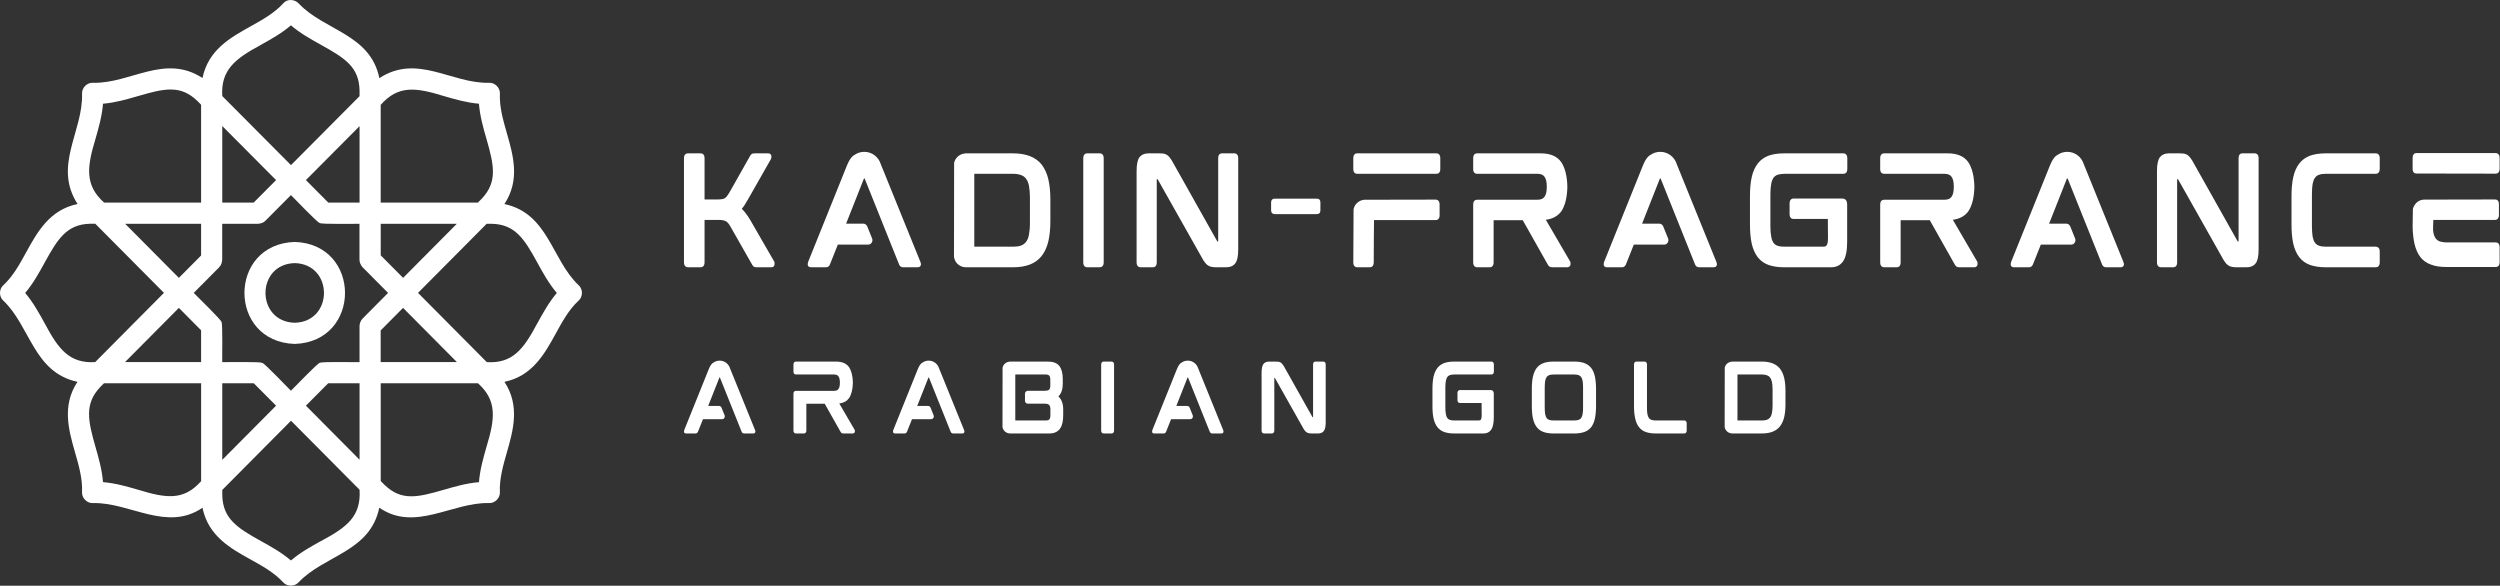 <svg xmlns="http://www.w3.org/2000/svg" width="6125" height="1435" viewBox="0 0 6125 1435" fill="none"><rect x="0" y="0" width="6125" height="1435" fill="#333333" stroke="none"/><path d="M1837.79 538.442L1896.31 639.931C1897.67 641.623 1898 644.329 1897.67 647.712C1897.33 652.11 1894.62 654.816 1889.88 654.816H1853.35C1849.97 654.816 1847.6 654.14 1846.24 652.786C1844.89 651.772 1843.54 650.08 1842.52 648.05L1789.75 555.357C1786.03 548.591 1782.31 544.193 1778.58 542.163C1774.53 539.795 1768.44 538.78 1760.32 538.78H1726.15V642.976C1726.15 653.463 1719.38 654.816 1716.68 654.816H1685.55C1682.85 654.816 1675.74 653.463 1675.74 642.976V387.562C1675.74 376.736 1682.85 375.721 1685.55 375.721H1716.68C1719.38 375.721 1726.15 376.736 1726.15 387.562V488.712H1757.27C1761.67 488.712 1765.39 488.374 1768.1 488.036C1770.8 487.698 1773.17 487.021 1775.2 486.006C1776.89 484.991 1778.92 483.3 1780.61 481.27C1782.31 478.902 1784.34 476.195 1786.37 472.812L1837.45 382.487C1838.46 380.119 1839.82 378.766 1841.17 377.751C1842.52 376.398 1844.89 375.721 1848.61 375.721H1882.1C1886.16 375.721 1888.87 377.751 1889.88 381.472C1890.22 384.517 1889.88 387.223 1888.87 389.591L1833.05 487.698L1823.92 502.921L1817.49 511.717C1824.26 518.144 1831.02 527.278 1837.79 538.442ZM2159.92 407.183L2254.98 641.623C2256.34 644.667 2256.67 647.712 2256 649.742C2255.32 651.433 2253.97 654.816 2248.56 654.816H2212.36C2207.62 654.816 2204.24 652.11 2202.55 647.374L2118.65 437.968L2118.31 437.291H2116.96C2116.96 437.291 2116.62 437.63 2116.28 438.306L2072.98 547.914H2114.93C2119.33 547.914 2123.05 550.621 2124.74 554.68L2136.92 584.789C2137.93 588.172 2137.59 591.893 2135.56 594.599C2133.87 597.644 2130.49 599.336 2126.77 599.336H2052.68L2033.4 647.712C2031.71 652.11 2028.32 654.816 2023.93 654.816H1986.71C1981.3 654.816 1979.61 651.772 1979.27 649.742C1978.59 647.712 1978.93 644.667 1979.95 641.623L2074.33 407.183C2079.07 395.004 2084.14 386.885 2089.22 382.487C2090.57 381.472 2092.26 380.119 2094.29 379.104C2101.06 374.368 2109.18 372 2117.63 372C2136.24 372 2152.48 384.517 2157.89 402.108L2159.92 407.183ZM2568.32 438.644C2571.71 452.853 2573.4 469.768 2573.4 488.712V541.825C2573.4 560.77 2571.71 577.685 2568.32 591.893C2564.94 606.101 2559.19 617.942 2552.08 627.076C2544.64 636.548 2534.83 643.652 2523.33 648.05C2512.16 652.448 2498.29 654.816 2482.39 654.816H2366.7C2356.21 654.816 2346.4 649.403 2340.99 640.269C2339.3 637.225 2337.94 633.504 2337.27 629.782L2337.6 398.725C2338.28 396.019 2339.63 392.974 2340.99 390.268C2346.06 382.149 2354.52 376.736 2364.33 376.06V375.721H2482.39C2498.29 375.721 2511.83 378.089 2523.33 382.487C2534.83 386.885 2544.64 393.989 2552.08 403.123C2559.19 412.596 2564.94 424.436 2568.32 438.644ZM2387 602.719C2387 604.072 2387.33 604.41 2387.33 604.41H2481.38C2489.16 604.41 2495.93 603.733 2501.34 601.704C2506.75 599.674 2510.81 596.629 2513.86 592.57C2517.24 588.172 2519.61 582.421 2520.96 574.978C2522.31 567.536 2523.33 558.063 2523.33 546.9V483.638C2523.33 472.474 2522.31 463.002 2520.96 455.221C2519.61 448.117 2517.24 442.366 2513.86 437.968C2510.81 433.57 2506.75 430.864 2501.34 428.834C2495.93 426.804 2489.16 425.789 2481.38 425.789H2387.67C2387.33 425.789 2387 426.466 2387 427.819V602.719ZM2694.58 375.721C2697.29 375.721 2704.06 377.074 2704.06 387.562V642.976C2704.06 653.463 2697.29 654.816 2694.58 654.816H2663.46C2660.75 654.816 2653.99 653.463 2653.99 642.976V387.562C2653.99 377.074 2660.75 375.721 2663.46 375.721H2694.58ZM3024.16 375.721C3026.87 375.721 3033.63 376.736 3033.63 387.562V611.176C3033.63 627.752 3031.26 638.916 3026.53 645.006C3021.79 651.433 3014.35 654.816 3004.54 654.816H2979.84C2975.11 654.816 2971.39 654.478 2968.34 653.801C2964.96 653.125 2961.91 652.11 2959.21 650.08C2956.5 648.389 2954.13 646.02 2951.76 642.638C2949.4 639.593 2946.69 635.533 2943.98 630.121L2836.74 439.998C2836.07 438.983 2835.73 438.983 2835.73 438.983H2834.04V642.976C2834.04 653.463 2827.61 654.816 2824.57 654.816H2794.46C2791.41 654.816 2784.65 653.463 2784.65 642.976V419.362C2784.65 402.785 2787.01 391.621 2791.75 385.194C2796.49 379.104 2803.93 375.721 2813.74 375.721H2839.11C2843.51 375.721 2847.57 376.06 2850.95 376.398C2854.67 377.074 2857.72 378.428 2860.42 380.457C2862.79 382.149 2865.16 384.855 2867.53 388.238C2869.9 391.283 2872.27 395.342 2874.97 400.417L2981.87 590.54C2982.21 591.555 2982.55 591.555 2982.89 591.555H2984.58V387.562C2984.58 376.736 2991.01 375.721 2994.05 375.721H3024.16ZM3122.68 524.572C3117.61 524.572 3114.22 521.189 3114.22 515.438V495.817C3114.22 490.066 3117.61 486.683 3122.68 486.683H3226.54C3231.95 486.683 3235 490.066 3235 495.817V515.438C3235 521.189 3231.95 524.572 3226.54 524.572H3122.68ZM3517.55 489.051C3520.26 489.051 3527.02 490.404 3527.02 500.891V527.617C3527.02 538.104 3520.26 539.119 3517.55 539.119H3366.33C3365.99 539.119 3365.65 642.976 3365.65 642.976C3365.65 653.463 3358.89 654.816 3356.18 654.816H3325.06C3322.35 654.816 3315.59 653.463 3315.59 642.976L3316.26 512.393C3316.94 509.349 3318.29 506.304 3319.65 503.598C3324.72 495.478 3333.18 490.066 3342.99 489.389L3517.55 489.051ZM3519.24 375.721C3521.95 375.721 3528.71 376.736 3528.71 387.562V414.287C3528.71 424.774 3521.95 425.789 3519.24 425.789H3324.72C3322.01 425.789 3315.59 424.436 3315.59 413.949V387.9C3315.59 377.074 3322.01 375.721 3324.72 375.721H3519.24ZM3846.45 639.931C3847.8 641.961 3848.14 644.667 3847.8 648.05C3847.13 652.11 3844.08 654.816 3840.02 654.816H3802.81C3799.77 654.816 3797.4 654.14 3795.71 652.786C3794.35 651.772 3793.34 650.08 3791.98 648.05L3730.75 539.457H3659.37V642.976C3659.37 653.463 3652.94 654.816 3649.9 654.816H3619.11C3616.07 654.816 3609.3 653.463 3609.3 642.976V500.891C3609.3 490.404 3616.07 489.389 3619.11 489.389H3766.27C3775.07 489.389 3780.82 487.021 3784.2 481.947C3787.92 476.872 3789.62 468.753 3789.62 457.589C3789.62 446.425 3787.92 438.306 3784.2 433.232C3780.82 428.157 3775.07 425.789 3766.27 425.789H3619.11C3616.07 425.789 3609.3 424.774 3609.3 414.287V387.562C3609.3 376.736 3616.07 375.721 3619.11 375.721H3775.07C3798.07 375.721 3814.99 382.826 3825.14 397.372C3834.27 411.242 3839.35 430.864 3840.02 456.574V458.604C3839.35 484.653 3834.27 504.274 3825.14 517.806C3816.68 529.308 3803.82 536.412 3787.25 538.442L3846.45 639.931ZM4110.06 407.183L4205.12 641.623C4206.47 644.667 4206.81 647.712 4206.14 649.742C4205.46 651.433 4204.11 654.816 4198.69 654.816H4162.5C4157.76 654.816 4154.38 652.11 4152.68 647.374L4068.79 437.968L4068.45 437.291H4067.1C4067.1 437.291 4066.76 437.63 4066.42 438.306L4023.12 547.914H4065.07C4069.46 547.914 4073.19 550.621 4074.88 554.68L4087.06 584.789C4088.07 588.172 4087.73 591.893 4085.7 594.599C4084.01 597.644 4080.63 599.336 4076.91 599.336H4002.82L3983.54 647.712C3981.84 652.11 3978.46 654.816 3974.06 654.816H3936.85C3931.44 654.816 3929.75 651.772 3929.41 649.742C3928.73 647.712 3929.07 644.667 3930.09 641.623L4024.47 407.183C4029.21 395.004 4034.28 386.885 4039.36 382.487C4040.71 381.472 4042.4 380.119 4044.43 379.104C4051.2 374.368 4059.32 372 4067.77 372C4086.38 372 4102.62 384.517 4108.03 402.108L4110.06 407.183ZM4516.43 375.721C4519.14 375.721 4525.9 377.074 4525.9 387.562V413.949C4525.9 424.774 4519.14 425.789 4516.43 425.789H4372.65C4365.55 425.789 4359.46 426.804 4355.06 428.157C4350.66 429.849 4347.62 432.217 4344.91 435.6C4342.55 439.321 4340.52 444.396 4339.5 450.485C4338.15 457.251 4337.47 465.708 4337.47 475.857V554.342C4337.47 564.491 4338.15 572.948 4339.5 579.714C4340.52 586.142 4342.55 591.216 4344.91 594.599C4347.62 598.321 4350.66 600.689 4355.06 602.042C4359.46 603.733 4365.55 604.41 4372.65 604.41H4467.38C4471.1 604.41 4473.8 603.395 4475.5 600.689C4476.85 598.659 4478.54 594.261 4478.54 583.774L4478.2 536.412H4393.97C4391.26 536.412 4384.49 535.397 4384.49 524.234V498.523C4384.49 487.698 4391.26 486.344 4393.97 486.344H4513.72C4518.12 486.344 4525.56 488.374 4525.56 501.229V591.893C4525.56 614.559 4522.18 630.459 4515.75 639.931C4508.99 649.742 4499.18 654.816 4486.66 654.816H4370.96C4356.08 654.816 4343.22 652.786 4332.74 649.065C4322.25 645.344 4313.45 638.916 4306.69 630.459C4299.92 621.663 4294.85 610.499 4291.8 597.306C4288.76 583.774 4287.4 567.536 4287.4 548.591V481.608C4287.4 463.002 4288.76 446.764 4291.8 433.57C4294.85 420.038 4299.92 409.213 4306.69 400.417C4313.11 391.96 4322.25 385.532 4332.74 381.472C4343.22 377.751 4356.08 375.721 4370.96 375.721H4516.43ZM4843.64 639.931C4844.99 641.961 4845.33 644.667 4844.99 648.05C4844.32 652.11 4841.27 654.816 4837.21 654.816H4800C4796.95 654.816 4794.59 654.14 4792.89 652.786C4791.54 651.772 4790.53 650.08 4789.17 648.05L4727.94 539.457H4656.56V642.976C4656.56 653.463 4650.13 654.816 4647.09 654.816H4616.3C4613.26 654.816 4606.49 653.463 4606.49 642.976V500.891C4606.49 490.404 4613.26 489.389 4616.3 489.389H4763.46C4772.26 489.389 4778.01 487.021 4781.39 481.947C4785.11 476.872 4786.81 468.753 4786.81 457.589C4786.81 446.425 4785.11 438.306 4781.39 433.232C4778.01 428.157 4772.26 425.789 4763.46 425.789H4616.3C4613.26 425.789 4606.49 424.774 4606.49 414.287V387.562C4606.49 376.736 4613.26 375.721 4616.3 375.721H4772.26C4795.26 375.721 4812.18 382.826 4822.33 397.372C4831.46 411.242 4836.54 430.864 4837.21 456.574V458.604C4836.54 484.653 4831.46 504.274 4822.33 517.806C4813.87 529.308 4801.01 536.412 4784.44 538.442L4843.64 639.931ZM5107.25 407.183L5202.31 641.623C5203.66 644.667 5204 647.712 5203.33 649.742C5202.65 651.433 5201.3 654.816 5195.88 654.816H5159.69C5154.95 654.816 5151.57 652.11 5149.87 647.374L5065.98 437.968L5065.64 437.291H5064.29C5064.29 437.291 5063.95 437.63 5063.61 438.306L5020.31 547.914H5062.26C5066.65 547.914 5070.37 550.621 5072.07 554.68L5084.24 584.789C5085.26 588.172 5084.92 591.893 5082.89 594.599C5081.2 597.644 5077.82 599.336 5074.1 599.336H5000.01L4980.73 647.712C4979.03 652.11 4975.65 654.816 4971.25 654.816H4934.04C4928.63 654.816 4926.94 651.772 4926.6 649.742C4925.92 647.712 4926.26 644.667 4927.28 641.623L5021.66 407.183C5026.4 395.004 5031.47 386.885 5036.55 382.487C5037.9 381.472 5039.59 380.119 5041.62 379.104C5048.39 374.368 5056.5 372 5064.96 372C5083.57 372 5099.81 384.517 5105.22 402.108L5107.25 407.183ZM5524.11 375.721C5526.81 375.721 5533.58 376.736 5533.58 387.562V611.176C5533.58 627.752 5531.21 638.916 5526.47 645.006C5521.74 651.433 5514.3 654.816 5504.49 654.816H5479.79C5475.05 654.816 5471.33 654.478 5468.29 653.801C5464.9 653.125 5461.86 652.11 5459.15 650.08C5456.45 648.389 5454.08 646.02 5451.71 642.638C5449.34 639.593 5446.64 635.533 5443.93 630.121L5336.69 439.998C5336.01 438.983 5335.68 438.983 5335.68 438.983H5333.98V642.976C5333.98 653.463 5327.56 654.816 5324.51 654.816H5294.4C5291.36 654.816 5284.59 653.463 5284.59 642.976V419.362C5284.59 402.785 5286.96 391.621 5291.7 385.194C5296.43 379.104 5303.88 375.721 5313.69 375.721H5339.06C5343.46 375.721 5347.52 376.06 5350.9 376.398C5354.62 377.074 5357.66 378.428 5360.37 380.457C5362.74 382.149 5365.11 384.855 5367.48 388.238C5369.84 391.283 5372.21 395.342 5374.92 400.417L5481.82 590.54C5482.16 591.555 5482.5 591.555 5482.83 591.555H5484.53V387.562C5484.53 376.736 5490.95 375.721 5494 375.721H5524.11ZM5820.87 375.721C5823.58 375.721 5830.34 377.074 5830.34 387.562V413.611C5830.34 424.436 5823.58 425.789 5820.87 425.789H5699.42C5692.32 425.789 5686.23 426.466 5681.83 428.157C5677.43 429.51 5674.39 431.879 5671.68 435.6C5668.97 439.321 5667.28 444.057 5665.93 450.485C5664.91 456.913 5664.24 465.37 5664.24 475.519V554.342C5664.24 564.491 5664.91 572.948 5665.93 579.714C5667.28 586.142 5668.97 591.216 5671.68 594.599C5674.39 598.321 5677.43 600.689 5681.83 602.042C5686.23 603.733 5692.32 604.41 5699.42 604.41H5820.87C5823.58 604.41 5830.34 605.763 5830.34 616.25V642.976C5830.34 653.463 5823.58 654.816 5820.87 654.816H5697.73C5682.84 654.816 5669.99 652.786 5659.5 649.065C5649.01 645.344 5640.22 638.916 5633.45 630.459C5626.69 621.663 5621.61 610.499 5618.57 597.306C5615.52 583.774 5614.17 567.536 5614.17 548.591V481.608C5614.17 463.002 5615.52 446.764 5618.57 433.57C5621.61 420.038 5626.69 408.874 5633.45 400.417C5639.88 391.96 5648.68 385.532 5659.5 381.472C5669.99 377.751 5682.84 375.721 5697.73 375.721H5820.87ZM6114.25 593.923C6117.29 593.923 6124.06 594.938 6124.06 605.425V642.638C6124.06 653.125 6117.29 654.14 6114.25 654.14H5994.15C5979.27 654.14 5966.75 652.448 5956.26 648.389C5945.44 644.667 5936.64 638.578 5929.88 629.782C5923.45 621.325 5918.38 610.161 5915.33 596.629C5912.96 585.465 5911.27 571.933 5910.93 556.034V554.342L5911.61 511.717C5912.29 508.672 5913.64 505.966 5915.33 503.259C5920.07 494.802 5928.52 489.727 5938.33 489.051L6112.9 488.712C6115.6 488.712 6122.37 489.727 6122.37 500.215V526.94C6122.37 537.427 6115.6 538.78 6112.9 538.78H5961.68C5961.34 538.78 5961 563.138 5961 563.138L5961.68 568.889C5962.69 575.316 5964.72 580.391 5967.43 584.112C5970.13 587.495 5973.18 589.863 5977.58 591.555C5982.31 592.908 5988.06 593.923 5995.17 593.923H6114.25ZM6114.59 375.045C6117.29 375.045 6124.06 376.398 6124.06 386.885V413.611C6124.06 424.098 6117.29 425.451 6114.59 425.451L5920.07 425.113C5917.36 425.113 5910.93 424.098 5910.93 413.611V387.223C5910.93 376.398 5917.36 375.045 5920.07 375.045H6114.59Z" fill="white"></path><path d="M1789.93 905.751L1849.9 1053.65C1850.75 1055.57 1850.97 1057.49 1850.54 1058.77C1850.11 1059.84 1849.26 1061.97 1845.85 1061.97H1823.01C1820.02 1061.97 1817.89 1060.27 1816.82 1057.28L1763.89 925.172L1763.68 924.745H1762.83C1762.83 924.745 1762.61 924.959 1762.4 925.386L1735.08 994.533H1761.55C1764.32 994.533 1766.67 996.241 1767.73 998.802L1775.42 1017.8C1776.06 1019.93 1775.84 1022.28 1774.56 1023.99C1773.5 1025.91 1771.36 1026.97 1769.02 1026.97H1722.28L1710.11 1057.49C1709.04 1060.27 1706.91 1061.97 1704.14 1061.97H1680.66C1677.25 1061.97 1676.18 1060.05 1675.96 1058.77C1675.54 1057.49 1675.75 1055.57 1676.39 1053.65L1735.94 905.751C1738.92 898.068 1742.12 892.946 1745.33 890.172C1746.18 889.531 1747.25 888.678 1748.53 888.037C1752.8 885.05 1757.92 883.556 1763.25 883.556C1774.99 883.556 1785.24 891.452 1788.65 902.55L1789.93 905.751ZM2093.58 1052.58C2094.44 1053.86 2094.65 1055.57 2094.44 1057.71C2094.01 1060.27 2092.09 1061.97 2089.53 1061.97H2066.05C2064.13 1061.97 2062.64 1061.55 2061.57 1060.69C2060.72 1060.05 2060.08 1058.99 2059.22 1057.71L2020.59 989.198H1975.56V1054.5C1975.56 1061.12 1971.51 1061.97 1969.59 1061.97H1950.17C1948.24 1061.97 1943.98 1061.12 1943.98 1054.5V964.868C1943.98 958.252 1948.24 957.612 1950.17 957.612H2043C2048.55 957.612 2052.18 956.118 2054.31 952.917C2056.66 949.715 2057.73 944.593 2057.73 937.551C2057.73 930.508 2056.66 925.386 2054.31 922.184C2052.18 918.983 2048.55 917.489 2043 917.489H1950.17C1948.24 917.489 1943.98 916.849 1943.98 910.233V893.373C1943.98 886.544 1948.24 885.903 1950.17 885.903H2048.55C2063.06 885.903 2073.73 890.385 2080.14 899.562C2085.9 908.312 2089.1 920.691 2089.53 936.91V938.191C2089.1 954.624 2085.9 967.002 2080.14 975.539C2074.8 982.795 2066.69 987.277 2056.23 988.558L2093.58 1052.58ZM2302.05 905.751L2362.02 1053.65C2362.87 1055.57 2363.09 1057.49 2362.66 1058.77C2362.23 1059.84 2361.38 1061.97 2357.97 1061.97H2335.13C2332.14 1061.97 2330.01 1060.27 2328.94 1057.28L2276.01 925.172L2275.8 924.745H2274.95C2274.95 924.745 2274.73 924.959 2274.52 925.386L2247.2 994.533H2273.67C2276.44 994.533 2278.79 996.241 2279.85 998.802L2287.54 1017.8C2288.18 1019.93 2287.96 1022.28 2286.68 1023.99C2285.62 1025.91 2283.48 1026.97 2281.13 1026.97H2234.4L2222.23 1057.49C2221.16 1060.27 2219.03 1061.97 2216.26 1061.97H2192.78C2189.36 1061.97 2188.3 1060.05 2188.08 1058.77C2187.66 1057.49 2187.87 1055.57 2188.51 1053.65L2248.05 905.751C2251.04 898.068 2254.24 892.946 2257.45 890.172C2258.3 889.531 2259.37 888.678 2260.65 888.037C2264.91 885.05 2270.04 883.556 2275.37 883.556C2287.11 883.556 2297.35 891.452 2300.77 902.55L2302.05 905.751ZM2603.78 940.325C2603.78 953.557 2600.37 964.015 2593.11 971.271C2600.79 978.314 2604.85 988.984 2604.85 1003.07V1017.37C2604.85 1023.99 2604.21 1030.17 2603.14 1035.51C2601.86 1041.06 2600.15 1045.75 2597.38 1049.6C2594.82 1053.65 2591.19 1056.64 2586.71 1058.77C2582.44 1060.91 2577.1 1061.97 2570.7 1061.97H2474.66C2468.05 1061.97 2461.86 1058.56 2458.44 1052.8C2457.38 1050.88 2456.52 1048.53 2456.1 1046.18L2456.31 900.416C2456.74 898.708 2457.59 896.788 2458.44 895.08C2461.64 889.958 2466.98 886.544 2473.17 886.117V885.903H2567.5C2580.52 885.903 2589.91 889.531 2595.46 896.788C2601.01 903.83 2603.78 914.501 2603.78 928.374V940.325ZM2487.47 1029.11C2487.47 1029.96 2487.68 1030.17 2487.68 1030.17H2561.95C2566.22 1030.17 2569.21 1029.32 2570.91 1027.4C2572.62 1025.48 2573.48 1022.06 2573.48 1017.16V1002.64C2573.48 997.948 2572.41 994.533 2570.7 992.399C2568.78 990.265 2565.15 988.984 2559.6 988.984H2518.2C2514.36 988.984 2511.16 985.997 2511.16 981.942V964.441C2511.16 960.6 2514.36 957.399 2518.2 957.399H2559.6C2565.15 957.399 2568.78 956.331 2570.49 954.411C2572.41 952.276 2573.26 949.075 2573.26 945.02V930.294C2573.26 925.813 2572.41 922.398 2570.7 920.477C2568.99 918.556 2566.01 917.489 2561.95 917.489H2487.89C2487.68 917.489 2487.47 917.916 2487.47 918.77V1029.11ZM2723.47 885.903C2725.17 885.903 2729.44 886.757 2729.44 893.373V1054.5C2729.44 1061.12 2725.17 1061.97 2723.47 1061.97H2703.83C2702.12 1061.97 2697.86 1061.12 2697.86 1054.5V893.373C2697.86 886.757 2702.12 885.903 2703.83 885.903H2723.47ZM2936.84 905.751L2996.81 1053.65C2997.67 1055.57 2997.88 1057.49 2997.45 1058.77C2997.03 1059.84 2996.17 1061.97 2992.76 1061.97H2969.92C2966.93 1061.97 2964.8 1060.27 2963.73 1057.28L2910.81 925.172L2910.59 924.745H2909.74C2909.74 924.745 2909.52 924.959 2909.31 925.386L2881.99 994.533H2908.46C2911.23 994.533 2913.58 996.241 2914.65 998.802L2922.33 1017.8C2922.97 1019.93 2922.76 1022.28 2921.48 1023.99C2920.41 1025.91 2918.27 1026.97 2915.93 1026.97H2869.19L2857.02 1057.49C2855.96 1060.27 2853.82 1061.97 2851.05 1061.97H2827.57C2824.16 1061.97 2823.09 1060.05 2822.88 1058.77C2822.45 1057.49 2822.66 1055.57 2823.3 1053.65L2882.85 905.751C2885.84 898.068 2889.04 892.946 2892.24 890.172C2893.09 889.531 2894.16 888.678 2895.44 888.037C2899.71 885.05 2904.83 883.556 2910.17 883.556C2921.9 883.556 2932.15 891.452 2935.56 902.55L2936.84 905.751ZM3241.99 885.903C3243.7 885.903 3247.96 886.544 3247.96 893.373V1034.44C3247.96 1044.9 3246.47 1051.94 3243.48 1055.78C3240.49 1059.84 3235.8 1061.97 3229.61 1061.97H3214.03C3211.04 1061.97 3208.7 1061.76 3206.77 1061.33C3204.64 1060.91 3202.72 1060.27 3201.01 1058.99C3199.3 1057.92 3197.81 1056.42 3196.32 1054.29C3194.82 1052.37 3193.12 1049.81 3191.41 1046.39L3123.75 926.453C3123.33 925.813 3123.11 925.813 3123.11 925.813H3122.05V1054.5C3122.05 1061.12 3117.99 1061.97 3116.07 1061.97H3097.08C3095.16 1061.97 3090.89 1061.12 3090.89 1054.5V913.434C3090.89 902.977 3092.38 895.934 3095.37 891.879C3098.36 888.037 3103.05 885.903 3109.24 885.903H3125.25C3128.02 885.903 3130.58 886.117 3132.72 886.33C3135.07 886.757 3136.99 887.611 3138.69 888.891C3140.19 889.958 3141.68 891.666 3143.18 893.8C3144.67 895.721 3146.16 898.282 3147.87 901.483L3215.31 1021.42C3215.52 1022.06 3215.74 1022.06 3215.95 1022.06H3217.02V893.373C3217.02 886.544 3221.07 885.903 3222.99 885.903H3241.99ZM3654.01 885.903C3655.72 885.903 3659.99 886.757 3659.99 893.373V910.02C3659.99 916.849 3655.72 917.489 3654.01 917.489H3563.31C3558.83 917.489 3554.99 918.129 3552.21 918.983C3549.44 920.05 3547.52 921.544 3545.81 923.678C3544.32 926.026 3543.04 929.227 3542.4 933.069C3541.54 937.337 3541.12 942.673 3541.12 949.075V998.588C3541.12 1004.99 3541.54 1010.33 3542.4 1014.59C3543.04 1018.65 3544.32 1021.85 3545.81 1023.99C3547.52 1026.33 3549.44 1027.83 3552.21 1028.68C3554.99 1029.75 3558.83 1030.17 3563.31 1030.17H3623.07C3625.42 1030.17 3627.12 1029.53 3628.19 1027.83C3629.04 1026.55 3630.11 1023.77 3630.11 1017.16L3629.9 987.277H3576.76C3575.05 987.277 3570.78 986.637 3570.78 979.594V963.374C3570.78 956.545 3575.05 955.691 3576.76 955.691H3652.31C3655.08 955.691 3659.78 956.972 3659.78 965.082V1022.28C3659.78 1036.58 3657.64 1046.61 3653.59 1052.58C3649.32 1058.77 3643.13 1061.97 3635.23 1061.97H3562.24C3552.85 1061.97 3544.74 1060.69 3538.13 1058.35C3531.51 1056 3525.96 1051.94 3521.7 1046.61C3517.43 1041.06 3514.23 1034.02 3512.3 1025.69C3510.38 1017.16 3509.53 1006.91 3509.53 994.96V952.703C3509.53 940.965 3510.38 930.721 3512.3 922.398C3514.23 913.861 3517.43 907.032 3521.7 901.483C3525.75 896.147 3531.51 892.092 3538.13 889.531C3544.74 887.184 3552.85 885.903 3562.24 885.903H3654.01ZM3898.34 901.483C3902.6 906.818 3905.59 913.861 3907.51 922.398C3909.22 930.721 3910.29 940.965 3910.29 952.703V994.96C3910.29 1006.91 3909.22 1017.16 3907.51 1025.48C3905.59 1034.02 3902.6 1041.06 3898.34 1046.61C3894.07 1051.94 3888.52 1056 3881.69 1058.35C3875.07 1060.69 3866.96 1061.97 3857.57 1061.97H3805.5C3796.11 1061.97 3788 1060.69 3781.6 1058.35C3774.77 1056 3769.22 1051.94 3764.95 1046.39C3760.89 1041.06 3757.69 1034.02 3755.77 1025.48C3753.85 1017.16 3753 1006.91 3753 994.96V952.703C3753 940.752 3753.85 930.721 3755.77 922.398C3757.69 913.861 3760.89 906.818 3764.95 901.483C3769.22 896.147 3774.77 892.092 3781.6 889.531C3788.21 887.184 3796.11 885.903 3805.5 885.903H3857.57C3866.96 885.903 3875.07 887.184 3881.69 889.531C3888.52 892.092 3894.07 896.147 3898.34 901.483ZM3878.49 949.075C3878.49 942.886 3878.27 937.551 3877.42 933.282C3876.78 929.227 3875.5 926.026 3873.79 923.678C3872.3 921.544 3870.17 920.05 3867.39 918.983C3864.62 918.129 3860.99 917.489 3856.51 917.489H3806.57C3802.08 917.489 3798.46 918.129 3795.68 918.983C3792.91 920.05 3790.77 921.544 3789.28 923.678C3787.57 926.026 3786.5 929.227 3785.65 933.282C3785.01 937.551 3784.58 942.886 3784.58 949.075V998.802C3784.58 1004.99 3785.01 1010.33 3785.65 1014.59C3786.5 1018.44 3787.57 1021.85 3789.28 1023.99C3790.77 1026.33 3792.91 1027.83 3795.68 1028.68C3798.46 1029.75 3802.08 1030.17 3806.57 1030.17H3856.51C3860.99 1030.17 3864.62 1029.75 3867.39 1028.68C3870.17 1027.83 3872.3 1026.33 3873.79 1023.99C3875.5 1021.85 3876.78 1018.44 3877.42 1014.59C3878.27 1010.33 3878.49 1004.99 3878.49 998.802V949.075ZM4126.44 1030.17C4128.36 1030.17 4132.41 1031.03 4132.41 1037.64V1054.5C4132.41 1061.12 4128.36 1061.97 4126.44 1061.97H4056.01C4046.62 1061.97 4038.51 1060.69 4032.11 1058.35C4025.28 1056 4019.73 1051.94 4015.46 1046.39C4011.19 1041.06 4008.2 1034.02 4006.28 1025.48C4004.36 1017.16 4003.3 1006.91 4003.3 994.96V893.373C4003.3 886.544 4007.56 885.903 4009.48 885.903H4029.12C4030.83 885.903 4035.1 886.544 4035.1 893.373V998.588C4035.1 1004.99 4035.31 1010.33 4036.16 1014.59C4036.8 1018.44 4038.08 1021.64 4039.79 1023.99C4041.28 1026.33 4043.42 1027.83 4045.98 1028.68C4048.97 1029.75 4052.6 1030.17 4057.08 1030.17H4126.44ZM4371.19 925.599C4373.32 934.563 4374.39 945.234 4374.39 957.185V990.692C4374.39 1002.64 4373.32 1013.31 4371.19 1022.28C4369.05 1031.24 4365.42 1038.71 4360.94 1044.47C4356.25 1050.45 4350.06 1054.93 4342.8 1057.71C4335.76 1060.48 4327.01 1061.97 4316.98 1061.97H4243.99C4237.37 1061.97 4231.18 1058.56 4227.77 1052.8C4226.7 1050.88 4225.85 1048.53 4225.42 1046.18L4225.64 900.416C4226.06 898.708 4226.92 896.788 4227.77 895.08C4230.97 889.958 4236.31 886.544 4242.5 886.117V885.903H4316.98C4327.01 885.903 4335.55 887.397 4342.8 890.172C4350.06 892.946 4356.25 897.428 4360.94 903.19C4365.42 909.166 4369.05 916.636 4371.19 925.599ZM4256.79 1029.11C4256.79 1029.96 4257.01 1030.17 4257.01 1030.17H4316.34C4321.25 1030.17 4325.52 1029.75 4328.93 1028.47C4332.34 1027.19 4334.91 1025.27 4336.83 1022.7C4338.96 1019.93 4340.45 1016.3 4341.31 1011.61C4342.16 1006.91 4342.8 1000.94 4342.8 993.893V953.984C4342.8 946.941 4342.16 940.965 4341.31 936.057C4340.45 931.575 4338.96 927.947 4336.83 925.172C4334.91 922.398 4332.34 920.691 4328.93 919.41C4325.52 918.129 4321.25 917.489 4316.34 917.489H4257.22C4257.01 917.489 4256.79 917.916 4256.79 918.77V1029.11Z" fill="white"></path><path d="M1417.45 698.662C1350.88 635.339 1343.75 523.083 1235.78 499.888C1274.67 441.297 1257.43 380.761 1241.87 326.582C1232.73 294.823 1223.33 262.029 1224.76 229.946C1225.73 215.234 1212.58 201.882 1197.8 202.855C1106.15 205.058 1022.02 130.782 929.471 191.448C906.98 83.014 795.048 75.497 731.858 8.552C721.942 -2.272 703.275 -3.438 693.554 8.617C672.035 32.274 642.287 48.802 613.51 64.81C564.641 91.966 510.132 122.365 496.133 191.196C403.775 130.855 319.643 205.066 228.004 202.862C213.291 201.825 200.005 215.176 201.042 229.953C203.634 322.247 129.617 406.577 190.088 499.842C121.646 513.776 91.249 568.737 64.157 618.061C48.278 647.032 31.88 676.976 8.288 698.624C-2.73 708.346 -2.795 727.012 8.288 736.735C74.786 800.057 81.98 912.18 189.773 935.459C151.145 993.92 168.384 1054.39 183.875 1108.45C193.014 1140.27 202.476 1173.2 200.985 1205.41C199.948 1220.06 213.494 1233.73 228.077 1232.5C318.232 1230.56 409.031 1303.6 496.073 1243.97C510.008 1312.87 564.71 1343.46 613.775 1370.62C642.423 1386.5 672.041 1402.96 693.495 1426.42C703.217 1437.51 721.947 1437.64 731.735 1426.49C795.122 1359.73 906.533 1352.47 929.281 1243.84C1016.2 1303.92 1107.45 1230.42 1197.61 1232.5C1212.32 1233.67 1225.67 1220.12 1224.7 1205.41C1223.28 1173.19 1232.67 1140.27 1241.81 1108.45C1257.3 1054.52 1274.48 994.181 1235.91 935.456C1304.23 921.456 1334.56 866.496 1361.59 817.237C1377.46 788.33 1393.86 758.321 1417.45 736.674C1428.47 726.952 1428.54 708.286 1417.45 698.563L1417.45 698.662ZM1087.35 235.309C1114.96 243.346 1143.21 251.577 1173.42 254.105C1175.82 284.501 1183.98 313.085 1192.02 340.89C1210.23 404.277 1219.37 445.24 1180.48 486.589L1170.7 496.441H932.697V256.949C975.279 208.729 1017.67 213.791 1087.35 235.309ZM932.701 809.481L987.469 754.325L1119.43 887.127H932.633V809.481H932.701ZM888.498 780.444C883.702 785.241 880.98 792.046 880.85 798.852V887.192C875.212 887.84 785.122 885.312 783.242 889.201C779.418 887.905 717.003 953.819 712.855 957.255C708.512 953.755 646.421 887.711 642.403 889.201C640.653 885.571 549.785 887.645 544.471 887.192C543.952 881.942 546.091 789.907 542.462 788.611C543.888 785.435 478.038 721.27 474.668 717.577L536.824 655.033C537.342 654.579 537.472 653.931 537.925 653.412C542.527 648.94 543.694 642.718 544.407 636.691V548.351H632.033C638.709 547.832 645.644 545.823 650.376 540.703L712.726 478.029C717.068 481.594 779.547 547.832 783.501 546.342C785.251 549.907 875.407 547.898 880.721 548.352V636.303C880.851 643.238 883.703 649.46 888.24 654.646L950.784 717.645L888.304 780.514L888.498 780.444ZM804.047 938.978H880.916V1126.29L749.474 993.938L804.112 938.976L804.047 938.978ZM621.733 938.978L676.371 993.939L544.541 1126.61V938.921H621.733V938.978ZM492.691 809.157V887.127H306.294L438.253 754.325L492.691 809.157ZM492.691 625.93L438.248 680.762L306.613 548.284H492.694L492.691 625.93ZM621.409 496.433H544.541V308.743L676.371 441.221L621.409 496.433ZM804.437 496.433L749.476 441.213L880.917 309.059V496.435L804.437 496.433ZM932.768 625.606V548.284H1119.23L987.595 680.762L932.768 625.606ZM638.705 110.154C663.852 96.155 689.713 81.767 712.786 62.064C735.859 81.767 761.719 96.091 786.866 110.09C846.041 142.95 879.548 164.338 880.911 221.503V235.632L712.915 404.54L544.538 235.317C540.649 171.41 576.362 143.671 638.712 110.291L638.705 110.154ZM233.757 340.885C241.729 313.08 249.96 284.498 252.358 254.1C282.496 251.572 310.819 243.341 338.43 235.304C403.309 216.379 442.066 207.628 483.223 247.035L492.686 256.563V496.369H255.086C207.254 453.787 213.088 408.872 233.762 340.818L233.757 340.885ZM109.574 792.374C95.64 767.033 81.316 740.912 61.678 717.71C81.381 694.442 95.705 668.386 109.639 642.98C141.333 585.231 163.628 549.779 220.015 548.224H233.496L401.691 717.514L233.181 887.135C169.859 890.894 142.767 854.923 109.647 792.379L109.574 792.374ZM338.745 1199.98C311.069 1191.94 282.617 1183.64 252.35 1181.25C249.952 1150.78 241.721 1122.14 233.748 1094.2C215.6 1030.75 206.463 989.788 245.35 948.437L254.813 938.974H492.744V1178.85C450.356 1226.55 408.098 1221.23 338.814 1199.98L338.745 1199.98ZM786.534 1325.46C761.452 1339.33 735.721 1353.58 712.777 1373.16C689.834 1353.58 664.103 1339.32 639.02 1325.39C581.465 1293.44 546.078 1270.95 544.588 1213.72V1200.3L712.965 1030.81L880.96 1199.9C884.784 1264.46 851.146 1291.09 786.593 1325.51L786.534 1325.46ZM1192.06 1094.26C1184.09 1122.13 1175.86 1150.78 1173.46 1181.3C1143.19 1183.77 1114.74 1192 1087.07 1200.04C1022.32 1218.83 983.689 1227.52 942.599 1188.43L932.747 1178.52V939.026H1171.06C1218.63 981.543 1212.61 1026.4 1192.06 1094.26ZM1316.18 792.432C1282.87 855.302 1255.71 891.142 1192.65 887.188L1024.14 717.567L1192.33 548.277H1205.17C1262.27 549.833 1284.56 585.286 1316.25 643.033C1330.19 668.439 1344.51 694.495 1364.22 717.763C1344.51 741.03 1330.19 767.086 1316.32 792.427L1316.18 792.432Z" fill="white"></path><path d="M722.069 592.754C557.833 598.004 557.833 837.422 722.069 842.615C886.37 837.365 886.305 597.947 722.069 592.754ZM722.069 790.765C626.535 788.237 626.599 647.073 722.069 644.611C817.603 647.139 817.603 788.236 722.069 790.765Z" fill="white"></path></svg>